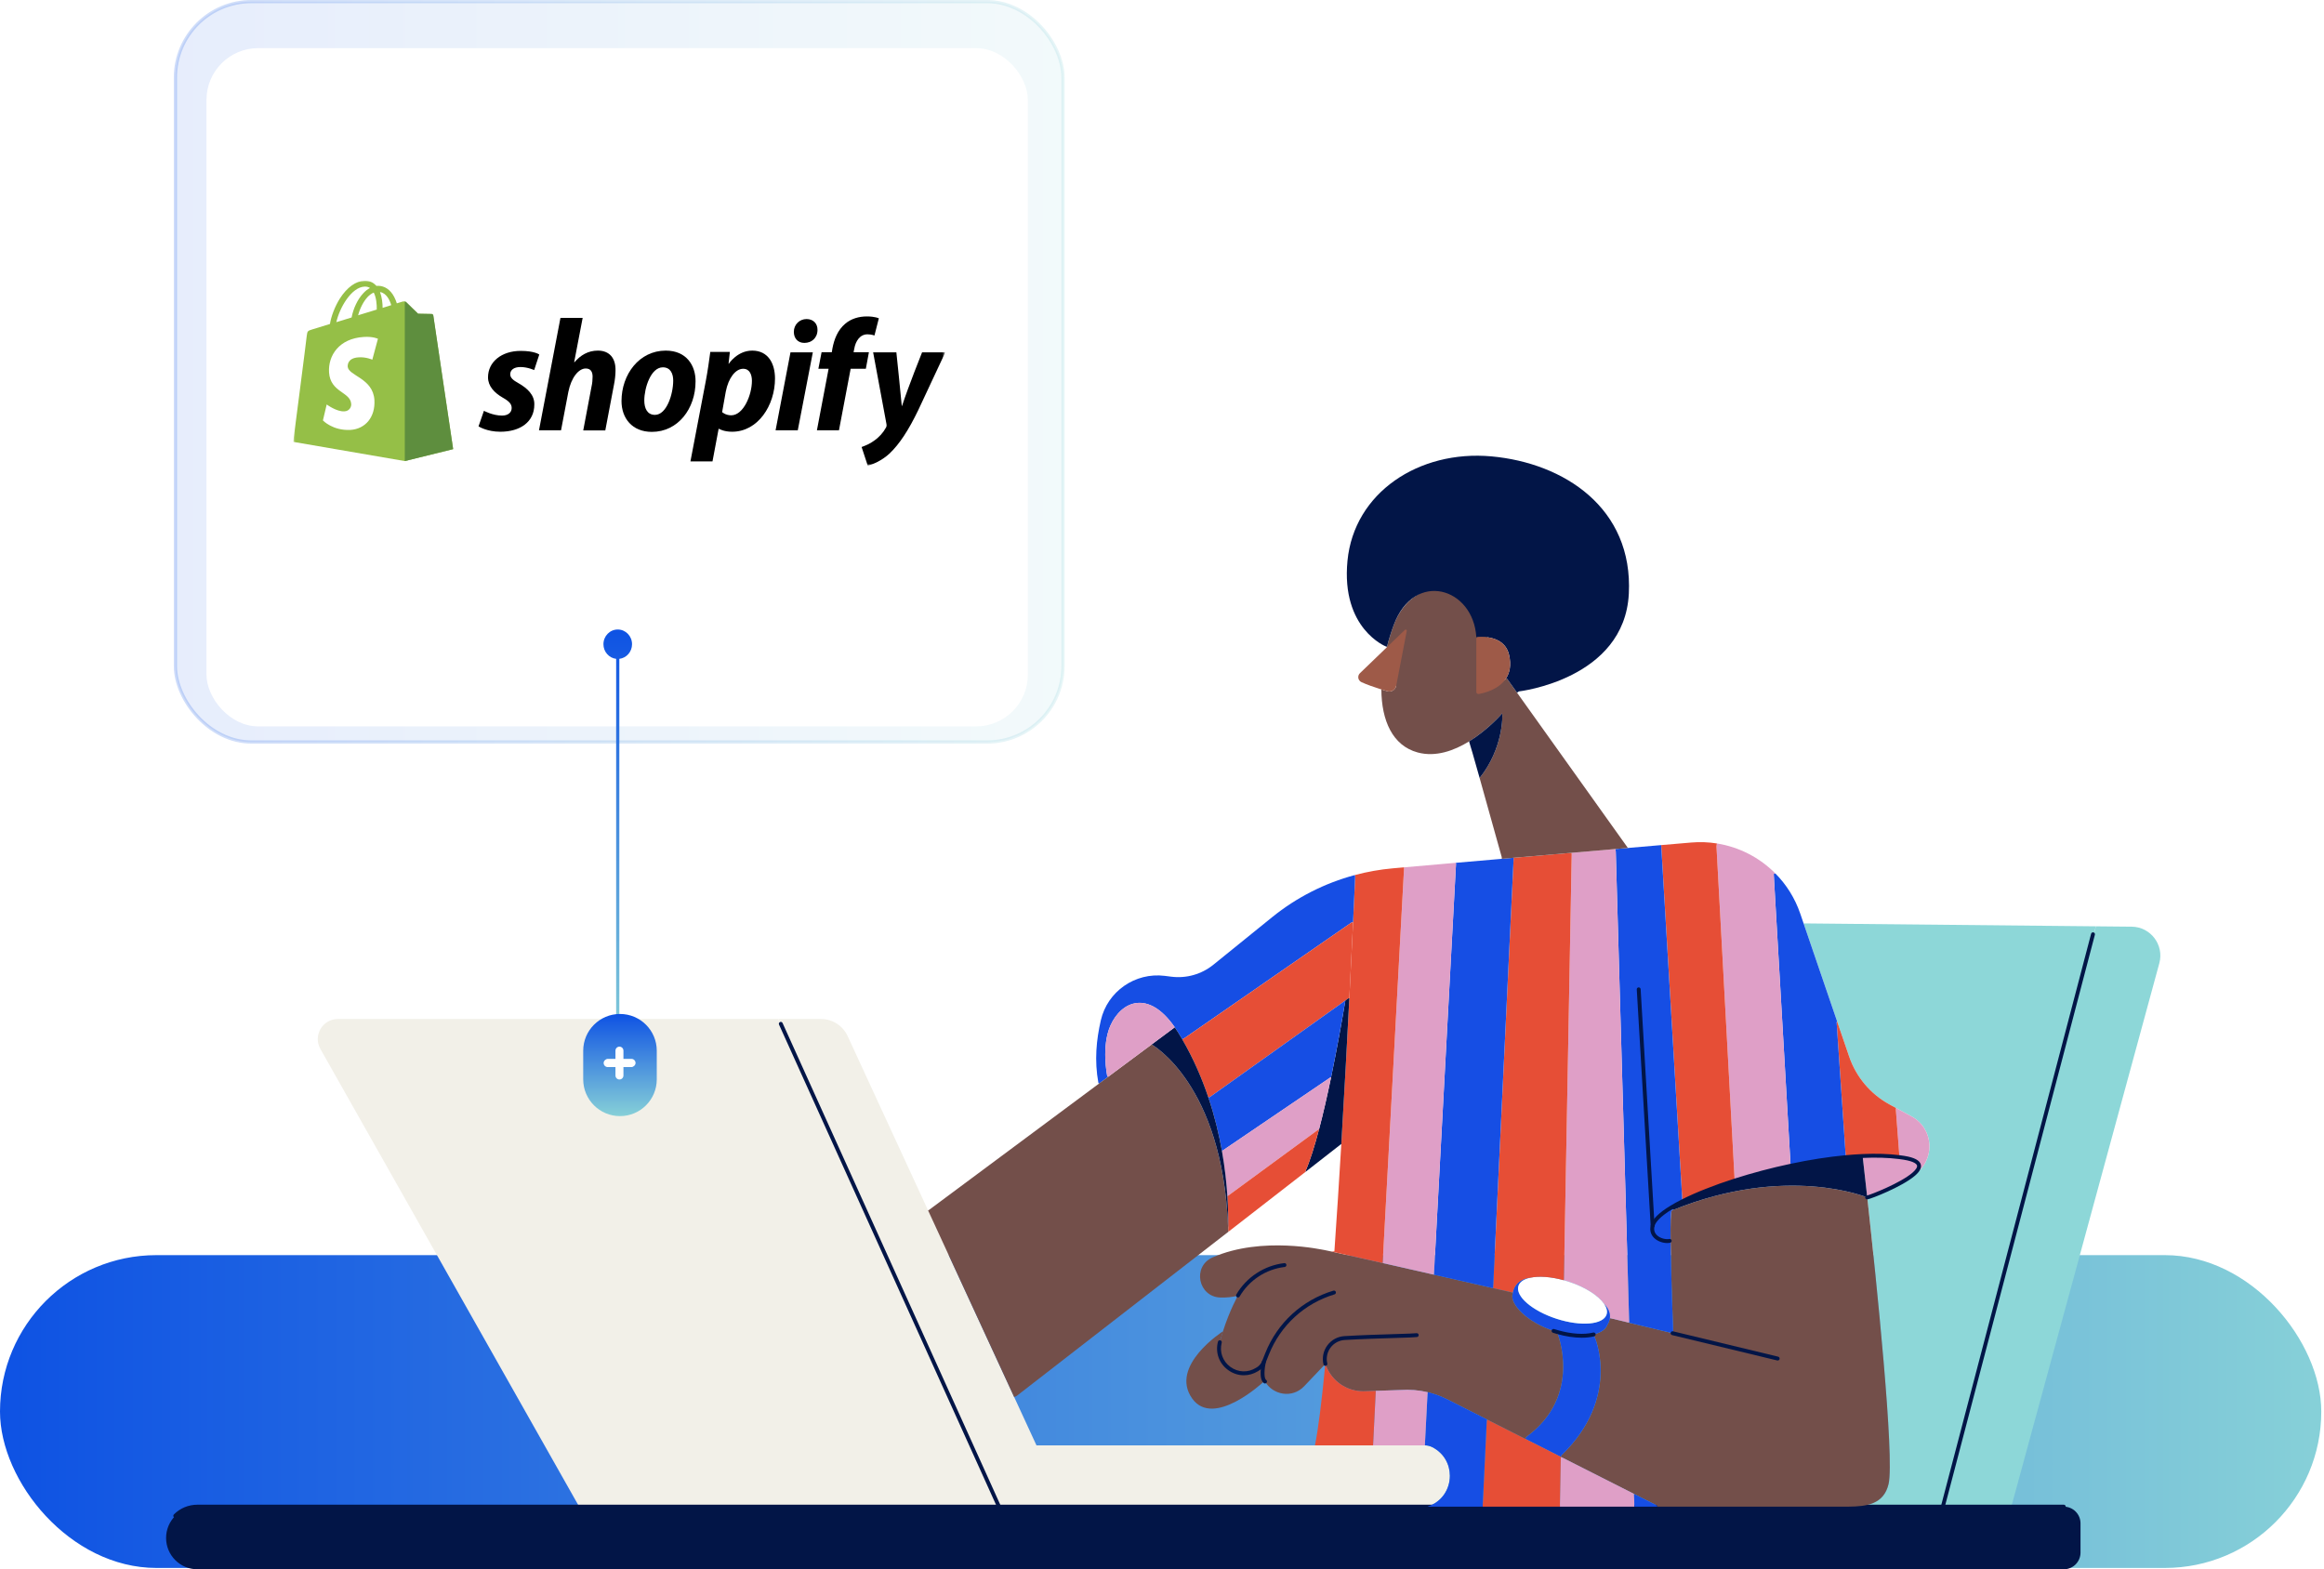 <svg width="539" height="364" viewBox="0 0 539 364" fill="none" xmlns="http://www.w3.org/2000/svg">
<rect y="291.131" width="538.368" height="72.559" rx="36.279" fill="url(#paint0_linear_2890_32465)"/>
<path d="M304.976 335.254H330.466C331.068 335.254 331.661 335.399 332.196 335.672C334.944 337.081 336.268 339.702 336.268 342.314C336.268 345.329 334.507 348.329 331.128 349.445V349.469H231.609V349.273L180.575 236.614V236.358H190.412C193.066 236.358 195.476 237.902 196.586 240.309L215.246 280.754L235.22 324.054L240.387 335.254H304.976Z" fill="#F2F0E8"/>
<path d="M231.609 349.273V349.469H134.307V349.442L74.309 243.315C72.552 240.206 74.8 236.358 78.369 236.358H180.575V236.614L231.609 349.273Z" fill="#F2F0E8"/>
<path d="M231.609 349.725C231.438 349.725 231.272 349.626 231.197 349.46L180.677 237.658C180.575 237.432 180.677 237.164 180.903 237.062C181.129 236.96 181.397 237.062 181.499 237.288L232.018 349.09C232.121 349.316 232.018 349.583 231.793 349.686C231.732 349.713 231.669 349.725 231.606 349.725H231.609Z" fill="#021547"/>
<path d="M494.398 214.945C498.794 214.99 501.963 219.179 500.807 223.422L466.516 349.358V349.469H450.67V349.189L486.099 214.864L494.398 214.945Z" fill="#8DD7D8"/>
<path d="M486.099 214.861L450.67 349.189V349.469H428.746C432.901 349.433 436.897 348.933 438.011 344.233C439.452 338.143 435.158 296.762 433.07 277.745C433.699 277.667 440.92 274.889 443.854 272.349L443.957 272.467C448.928 269.181 448.591 261.779 443.343 258.953C442.133 258.303 440.926 257.653 439.774 257.024C439.232 256.729 438.703 256.441 438.191 256.161C433.813 253.759 430.491 249.809 428.875 245.084L426.107 236.993L418.322 214.235L418.47 214.184L486.099 214.861Z" fill="#8DD7D8"/>
<path d="M450.67 349.641C450.631 349.641 450.595 349.635 450.556 349.626C450.315 349.562 450.17 349.316 450.234 349.075L484.988 216.588C485.052 216.348 485.298 216.203 485.539 216.266C485.78 216.33 485.924 216.576 485.861 216.817L451.106 349.304C451.052 349.505 450.868 349.641 450.67 349.641Z" fill="#021547"/>
<path d="M361.784 349.469H427.193C427.71 349.472 428.228 349.475 428.745 349.469H478.651C480.793 349.469 482.53 351.205 482.53 353.348V360.121C482.53 362.263 480.793 364 478.651 364H45.783C41.772 364 38.52 360.747 38.52 356.733C38.52 354.726 39.332 352.911 40.647 351.596C41.962 350.281 43.776 349.469 45.783 349.469H361.784Z" fill="#021547"/>
<path d="M40.646 352.048C40.532 352.048 40.415 352.003 40.328 351.915C40.15 351.738 40.15 351.452 40.328 351.277C41.784 349.821 43.722 349.018 45.783 349.018H478.65C478.9 349.018 479.102 349.219 479.102 349.469C479.102 349.719 478.9 349.92 478.65 349.92H45.783C43.962 349.92 42.253 350.628 40.965 351.915C40.878 352.003 40.761 352.048 40.646 352.048Z" fill="#021547"/>
<rect x="40.685" y="0.375" width="205.853" height="171.735" rx="17.613" fill="url(#paint1_linear_2890_32465)"/>
<rect x="40.685" y="0.375" width="205.853" height="171.735" rx="17.613" stroke="url(#paint2_linear_2890_32465)" stroke-width="0.75"/>
<g filter="url(#filter0_d_2890_32465)">
<rect x="47.893" y="7.582" width="190.491" height="157.321" rx="11.992" fill="white"/>
</g>
<g clip-path="url(#clip0_2890_32465)">
<mask id="mask0_2890_32465" style="mask-type:luminance" maskUnits="userSpaceOnUse" x="68" y="65" width="152" height="43">
<path d="M219.172 65H68V108H219.172V65Z" fill="white"/>
</mask>
<g mask="url(#mask0_2890_32465)">
<path d="M120.298 88.911C119.011 88.203 118.334 87.63 118.334 86.82C118.334 85.775 119.248 85.134 120.705 85.134C122.398 85.134 123.889 85.842 123.889 85.842L125.074 82.234C125.074 82.234 123.99 81.39 120.772 81.39C116.301 81.39 113.185 83.954 113.185 87.528C113.185 89.552 114.642 91.103 116.572 92.216C118.13 93.093 118.672 93.734 118.672 94.644C118.672 95.623 117.893 96.398 116.437 96.398C114.269 96.398 112.237 95.285 112.237 95.285L110.983 98.894C110.983 98.894 112.88 100.142 116.03 100.142C120.637 100.142 123.923 97.882 123.923 93.835C123.99 91.609 122.297 90.058 120.298 88.911Z" fill="black"/>
<path d="M138.658 81.323C136.388 81.323 134.627 82.402 133.238 84.021L133.17 83.987L135.135 73.735H129.986L125.007 99.805H130.121L131.815 90.901C132.493 87.528 134.22 85.471 135.846 85.471C136.997 85.471 137.438 86.247 137.438 87.36C137.438 88.068 137.37 88.911 137.201 89.619L135.27 99.838H140.385L142.383 89.316C142.62 88.203 142.756 86.888 142.756 85.977C142.824 83.043 141.333 81.323 138.658 81.323Z" fill="black"/>
<path d="M154.408 81.323C148.243 81.323 144.145 86.854 144.145 93.026C144.145 96.971 146.583 100.175 151.19 100.175C157.253 100.175 161.318 94.779 161.318 88.473C161.352 84.796 159.218 81.323 154.408 81.323ZM151.901 96.23C150.14 96.23 149.429 94.746 149.429 92.891C149.429 89.957 150.953 85.201 153.73 85.201C155.56 85.201 156.135 86.753 156.135 88.27C156.135 91.441 154.611 96.23 151.901 96.23Z" fill="black"/>
<path d="M174.46 81.323C171.005 81.323 169.04 84.358 169.04 84.358H168.972L169.277 81.626H164.738C164.501 83.481 164.095 86.281 163.688 88.405L160.132 107.022H165.247L166.669 99.467H166.771C166.771 99.467 167.821 100.142 169.785 100.142C175.815 100.142 179.744 94.004 179.744 87.798C179.744 84.392 178.219 81.323 174.46 81.323ZM169.582 96.331C168.261 96.331 167.482 95.589 167.482 95.589L168.329 90.833C168.939 87.663 170.598 85.538 172.36 85.538C173.918 85.538 174.392 86.989 174.392 88.338C174.392 91.609 172.427 96.331 169.582 96.331Z" fill="black"/>
<path d="M187.06 74.004C185.434 74.004 184.113 75.286 184.113 76.972C184.113 78.49 185.062 79.535 186.519 79.535H186.586C188.178 79.535 189.567 78.456 189.6 76.567C189.635 75.05 188.618 74.004 187.06 74.004Z" fill="black"/>
<path d="M179.88 99.805H185.028L188.517 81.728H183.335L179.88 99.805Z" fill="black"/>
<path d="M201.525 81.694H197.968L198.137 80.851C198.442 79.097 199.458 77.546 201.186 77.546C202.1 77.546 202.811 77.816 202.811 77.816L203.828 73.836C203.828 73.836 202.947 73.397 201.05 73.397C199.221 73.397 197.426 73.903 196.037 75.084C194.276 76.568 193.463 78.692 193.056 80.851L192.921 81.694H190.55L189.804 85.539H192.175L189.466 99.805H194.581L197.29 85.539H200.813L201.525 81.694Z" fill="black"/>
<path d="M213.853 81.728C213.853 81.728 210.635 89.754 209.213 94.139H209.145C209.043 92.722 207.892 81.728 207.892 81.728H202.506L205.588 98.321C205.656 98.692 205.622 98.928 205.487 99.164C204.877 100.31 203.895 101.423 202.709 102.233C201.761 102.941 200.677 103.379 199.83 103.683L201.252 108C202.303 107.764 204.436 106.921 206.266 105.234C208.603 103.042 210.771 99.703 212.973 95.117L219.239 81.728H213.853Z" fill="black"/>
<path d="M100.472 73.16C100.441 72.949 100.26 72.829 100.109 72.829C99.958 72.829 96.965 72.769 96.965 72.769C96.965 72.769 94.455 70.36 94.213 70.089C93.971 69.848 93.488 69.908 93.306 69.968C93.306 69.968 92.822 70.119 92.036 70.36C91.915 69.938 91.704 69.426 91.432 68.884C90.555 67.198 89.225 66.294 87.652 66.294C87.531 66.294 87.441 66.294 87.32 66.325C87.259 66.264 87.229 66.204 87.169 66.174C86.473 65.451 85.596 65.09 84.538 65.12C82.513 65.18 80.487 66.656 78.824 69.246C77.675 71.082 76.798 73.371 76.526 75.147C74.198 75.87 72.565 76.382 72.505 76.382C71.326 76.743 71.296 76.773 71.144 77.888C71.084 78.731 68 102.489 68 102.489L93.881 106.946L105.098 104.175C105.067 104.175 100.502 73.371 100.472 73.16ZM90.736 70.781C90.132 70.962 89.466 71.173 88.741 71.414C88.741 70.39 88.59 68.944 88.136 67.74C89.678 67.981 90.434 69.727 90.736 70.781ZM87.38 71.805C86.02 72.227 84.538 72.678 83.057 73.13C83.48 71.534 84.266 69.968 85.234 68.914C85.596 68.523 86.11 68.101 86.685 67.86C87.29 69.035 87.41 70.691 87.38 71.805ZM84.599 66.475C85.082 66.475 85.475 66.566 85.808 66.806C85.264 67.078 84.72 67.499 84.236 68.041C82.936 69.426 81.938 71.564 81.545 73.642C80.305 74.033 79.096 74.395 78.008 74.726C78.733 71.444 81.484 66.566 84.599 66.475Z" fill="#95BF47"/>
<path d="M100.108 72.829C99.957 72.829 96.964 72.769 96.964 72.769C96.964 72.769 94.454 70.36 94.213 70.089C94.122 69.999 94.001 69.938 93.88 69.938V106.946L105.097 104.176C105.097 104.176 100.531 73.371 100.501 73.16C100.441 72.95 100.259 72.829 100.108 72.829Z" fill="#5E8E3E"/>
<path d="M87.653 78.581L86.352 83.429C86.352 83.429 84.901 82.766 83.178 82.886C80.638 83.037 80.638 84.633 80.638 85.025C80.789 87.193 86.504 87.674 86.836 92.763C87.078 96.768 84.72 99.508 81.273 99.719C77.161 99.93 74.894 97.521 74.894 97.521L75.77 93.817C75.77 93.817 78.068 95.534 79.882 95.413C81.061 95.353 81.515 94.359 81.454 93.697C81.273 90.866 76.617 91.047 76.315 86.379C76.073 82.465 78.643 78.52 84.327 78.159C86.534 78.008 87.653 78.581 87.653 78.581Z" fill="white"/>
</g>
</g>
<path d="M146.588 239.933C146.588 241.818 145.103 243.346 143.271 243.346C141.439 243.346 139.954 241.818 139.954 239.933C139.954 238.176 141.244 236.73 142.902 236.541L142.902 152.819C141.244 152.63 139.954 151.183 139.954 149.426C139.954 147.541 141.439 146.013 143.271 146.013C145.103 146.013 146.588 147.541 146.588 149.426C146.588 151.183 145.298 152.63 143.639 152.819L143.639 236.541C145.298 236.729 146.588 238.176 146.588 239.933Z" fill="url(#paint3_linear_2890_32465)"/>
<path fill-rule="evenodd" clip-rule="evenodd" d="M143.793 235.193C148.504 235.193 152.322 239.012 152.322 243.723L152.322 250.357C152.322 255.068 148.504 258.886 143.793 258.886C139.082 258.886 135.263 255.068 135.263 250.357L135.263 243.723C135.263 239.012 139.082 235.193 143.793 235.193Z" fill="url(#paint4_linear_2890_32465)"/>
<path fill-rule="evenodd" clip-rule="evenodd" d="M142.743 243.7C142.743 243.19 143.157 242.775 143.668 242.775C144.179 242.775 144.593 243.19 144.593 243.7L144.593 249.465C144.593 249.976 144.179 250.39 143.668 250.39C143.157 250.39 142.743 249.976 142.743 249.465L142.743 243.7Z" fill="white"/>
<rect x="147.402" y="245.61" width="1.904" height="7.4" rx="0.952" transform="rotate(90 147.402 245.61)" fill="white"/>
<path d="M443.341 258.953C448.588 261.778 448.925 269.181 443.954 272.467L443.852 272.349C445.694 270.754 445.847 269.25 441.631 268.561C441.246 268.498 440.852 268.44 440.449 268.392L440.503 267.965L439.688 257.184L439.772 257.024C440.924 257.653 442.131 258.303 443.341 258.953Z" fill="#DF9FC7"/>
<path d="M441.631 268.561C445.847 269.25 445.693 270.755 443.852 272.349C440.918 274.889 433.696 277.666 433.067 277.745C432.432 271.94 432.002 268.221 432.002 268.221V268.134C435.041 267.998 437.9 268.071 440.448 268.393C440.852 268.441 441.246 268.498 441.631 268.561Z" fill="#DF9FC7"/>
<path d="M439.687 257.184L440.503 267.965L440.449 268.392C437.9 268.07 435.041 267.998 431.999 268.134C430.723 268.188 429.417 268.278 428.087 268.401L425.957 237.044L426.104 236.993L428.873 245.084C430.489 249.808 433.811 253.759 438.189 256.16C438.7 256.44 439.23 256.729 439.772 257.024L439.687 257.184Z" fill="#E64E36"/>
<path d="M378.982 346.517L362.083 337.962L361.96 337.899L362.138 337.55C375.985 324.211 369.952 310.107 369.699 309.851L369.618 309.529C371.351 309.105 372.477 308.269 372.817 307.231C372.817 307.231 373.256 306.65 373.367 305.75L373.777 305.828L377.8 306.8L387.91 309.238L388.049 308.663C388.049 308.663 387.546 296.076 387.456 287.819C387.411 283.859 387.462 280.895 387.709 280.793C387.799 280.757 387.889 280.718 387.979 280.684C414.348 269.972 433.022 277.736 433.022 277.736C433.019 277.745 433.034 277.748 433.067 277.745C435.156 296.762 439.45 338.143 438.008 344.233C436.895 348.933 432.899 349.433 428.743 349.469H384.311V349.216L378.982 346.517Z" fill="#734F4A"/>
<path d="M428.088 268.401C429.418 268.278 430.724 268.188 431.999 268.133V268.221C431.999 268.221 432.433 271.94 433.068 277.744C433.035 277.747 433.02 277.744 433.023 277.735C433.023 277.735 414.348 269.972 387.98 280.684L387.712 280.022C388.479 279.556 389.331 279.089 390.258 278.62C393.519 276.971 397.705 275.319 402.363 273.827C406.431 272.524 410.855 271.341 415.329 270.393C419.626 269.481 423.968 268.786 428.088 268.401Z" fill="#021547"/>
<path d="M425.957 237.044L428.087 268.401C423.968 268.786 419.626 269.482 415.329 270.393L415.278 270.153L411.375 202.707L411.769 202.611C414.303 205.175 416.298 208.322 417.526 211.909L418.32 214.235L426.104 236.993L425.957 237.044Z" fill="#164EE4"/>
<path d="M415.277 270.153L415.329 270.393C410.854 271.341 406.431 272.524 402.362 273.827L402.308 273.661L398.099 196.301L398.192 195.639C403.38 196.463 408.131 198.934 411.769 202.611L411.375 202.707L415.277 270.153Z" fill="#DF9FC7"/>
<path d="M402.309 273.661L402.363 273.827C397.705 275.319 393.519 276.971 390.257 278.62L390.179 278.467L385.283 196.072V196.021C387.715 195.813 390.05 195.615 392.249 195.425C394.268 195.254 396.26 195.332 398.192 195.639L398.099 196.301L402.309 273.661Z" fill="#E64E36"/>
<path d="M383.291 284.307C382.629 287.003 385.672 288.159 387.257 287.819H387.456C387.546 296.076 388.049 308.663 388.049 308.663L387.91 309.238L377.8 306.8L377.845 306.617L374.743 197.601L374.686 196.93C375.639 196.849 376.584 196.767 377.52 196.689C380.192 196.457 382.789 196.235 385.28 196.021V196.072L390.179 278.467L390.258 278.62C389.331 279.09 388.479 279.556 387.712 280.022C385.205 281.536 383.61 283.01 383.291 284.307Z" fill="#164EE4"/>
<path d="M387.711 280.023L387.979 280.685C387.889 280.718 387.799 280.757 387.708 280.793C387.462 280.895 387.41 283.859 387.456 287.819H387.257C385.671 288.159 382.629 287.004 383.291 284.307C383.61 283.011 385.205 281.536 387.711 280.023Z" fill="#164EE4"/>
<path d="M378.982 346.517L379.066 349.469H361.782L361.987 338.149L362.083 337.962L378.982 346.517Z" fill="#DF9FC7"/>
<path d="M374.742 197.601L377.845 306.617L377.8 306.8L373.776 305.828L373.367 305.75C373.473 304.877 373.268 303.701 372.049 302.467C370.761 300.559 367.677 298.546 363.786 297.282C363.41 297.159 363.037 297.048 362.667 296.948L362.715 296.777L364.521 198.191L364.487 197.808C367.936 197.511 371.357 197.216 374.685 196.93L374.742 197.601Z" fill="#DF9FC7"/>
<path d="M372.05 302.467C373.269 303.701 373.473 304.878 373.368 305.75C373.256 306.65 372.817 307.231 372.817 307.231C372.477 308.269 371.352 309.105 369.619 309.53C367.569 310.035 364.669 309.963 361.22 308.982C360.922 308.898 360.618 308.804 360.311 308.705C354.233 306.743 350.054 302.461 350.824 300.084C350.824 300.084 350.827 299.982 350.857 299.813C350.989 299.022 351.654 296.747 354.907 296.374C353.466 296.69 352.47 297.325 352.166 298.264C351.393 300.641 355.343 304.053 360.991 305.889C366.637 307.721 371.839 307.282 372.61 304.908C372.85 304.167 372.634 303.328 372.05 302.467Z" fill="#164EE4"/>
<path d="M372.05 302.467C372.634 303.328 372.85 304.167 372.61 304.907C371.839 307.282 366.637 307.721 360.992 305.888C355.344 304.053 351.393 300.641 352.166 298.263C352.47 297.325 353.466 296.69 354.907 296.374C356.872 295.946 359.668 296.121 362.668 296.948C363.038 297.048 363.411 297.159 363.787 297.282C367.678 298.546 370.762 300.559 372.05 302.467Z" fill="white"/>
<path d="M369.699 309.851C369.952 310.107 375.985 324.211 362.137 337.55L361.96 337.899L353.754 333.746L353.98 333.301C367.147 323.699 361.201 309.255 361.201 309.255L361.219 308.982C364.668 309.963 367.569 310.035 369.618 309.529L369.699 309.851Z" fill="#164EE4"/>
<path d="M364.488 197.808L364.521 198.191L362.716 296.777L362.667 296.949C359.667 296.121 356.872 295.946 354.907 296.374C351.654 296.747 350.989 299.022 350.857 299.813L350.667 299.783C350.667 299.783 348.988 299.401 346.289 298.784L351.043 199.283L351.016 198.97C355.467 198.585 360.001 198.194 364.488 197.808Z" fill="#E64E36"/>
<path d="M362.083 337.962L361.987 338.149L361.782 349.469H343.872V349.34L344.826 329.404L344.898 329.26L353.754 333.746L361.96 337.899L362.083 337.962Z" fill="#E64E36"/>
<path d="M307.394 316.366L302.483 321.53C299.666 324.49 295.159 323.513 293.395 320.452C292.896 319.589 292.616 318.56 292.655 317.407C292.661 317.2 292.667 317.073 292.667 317.046C292.667 316.977 292.24 317.218 291.56 317.642C287.146 320.413 281.615 316.375 282.912 311.326C283.137 310.45 283.381 309.608 283.637 308.804C285.19 303.914 287.115 300.505 287.115 300.505C285.909 300.875 284.525 300.999 283.092 300.966C277.887 300.845 276.463 293.756 281.23 291.661C292.736 286.6 307.017 289.97 307.279 289.97C307.315 289.97 307.863 290.088 308.811 290.295C311.044 290.789 315.491 291.791 320.685 292.967C324.434 293.816 328.571 294.755 332.543 295.658C337.86 296.867 342.886 298.011 346.289 298.784C348.988 299.401 350.667 299.783 350.667 299.783L350.857 299.813C350.827 299.982 350.824 300.084 350.824 300.084C350.053 302.461 354.233 306.743 360.311 308.705C360.618 308.804 360.922 308.897 361.22 308.982L361.202 309.256C361.202 309.256 367.148 323.699 353.98 333.301L353.754 333.746L344.899 329.26L335.697 324.602C334.241 323.865 332.712 323.305 331.138 322.929C329.116 322.447 327.025 322.27 324.934 322.411L319.075 322.61L316.454 322.7C316.349 322.703 316.243 322.706 316.141 322.706C312.298 322.706 308.856 320.314 307.517 316.718C307.472 316.601 307.433 316.483 307.394 316.366Z" fill="#734F4A"/>
<path d="M351.016 198.97L351.043 199.283L346.288 298.784C342.885 298.011 337.86 296.867 332.543 295.658L332.573 295.531L337.686 200.426L337.658 200.129C341.086 199.831 344.667 199.521 348.323 199.205C349.216 199.126 350.113 199.048 351.016 198.97Z" fill="#164EE4"/>
<path d="M344.899 329.26L344.827 329.404L343.873 349.34V349.469H331.127V349.445C334.506 348.328 336.266 345.328 336.266 342.313C336.266 339.701 334.942 337.081 332.195 335.672C331.659 335.398 331.067 335.254 330.465 335.254L331.085 323.2L331.139 322.929C332.713 323.305 334.241 323.865 335.698 324.602L344.899 329.26Z" fill="#164EE4"/>
<path d="M337.659 200.128L337.686 200.426L332.573 295.531L332.543 295.658C328.571 294.755 324.434 293.816 320.685 292.967L325.641 201.344L325.625 201.182C329.291 200.86 333.353 200.502 337.659 200.128Z" fill="#DF9FC7"/>
<path d="M331.138 322.929L331.084 323.2L330.464 335.254H318.452L319.078 322.691V322.61L324.934 322.411C327.025 322.27 329.116 322.447 331.138 322.929Z" fill="#DF9FC7"/>
<path d="M325.625 201.182L325.64 201.344L320.684 292.968C315.491 291.791 311.043 290.789 308.811 290.295L309.482 290.262C310.047 282.201 310.586 273.752 311.085 265.422C311.805 253.38 312.439 241.585 312.948 231.561C313.3 224.692 313.592 218.655 313.815 213.946C314.128 207.314 314.302 203.309 314.302 203.309L314.212 202.975C317.101 202.199 320.064 201.672 323.071 201.407C323.898 201.335 324.75 201.26 325.625 201.182Z" fill="#E64E36"/>
<path d="M319.075 322.61V322.691L318.452 335.254H304.975C305.769 331.339 306.566 324.825 307.343 316.727L307.517 316.718C308.856 320.314 312.299 322.706 316.141 322.706C316.244 322.706 316.349 322.706 316.454 322.7L319.075 322.61Z" fill="#E64E36"/>
<path d="M314.212 202.975L314.302 203.309C314.302 203.309 314.128 207.314 313.815 213.946L313.511 213.931L274.835 240.706L274.201 241.079C273.909 240.57 273.605 240.065 273.295 239.559C273.018 239.111 272.741 238.683 272.464 238.283C266.359 229.455 260.076 232.217 257.548 237.859C255.388 242.68 256.781 249.528 256.781 249.528L256.977 249.79L254.873 251.355L254.747 251.183C253.793 245.944 254.28 241.178 255.31 236.679C256.85 229.957 263.26 225.507 270.105 226.349C270.629 226.415 271.149 226.479 271.655 226.545C275.148 226.987 278.672 225.988 281.41 223.774L295.059 212.73C300.716 208.153 307.246 204.84 314.212 202.975Z" fill="#164EE4"/>
<path d="M312.03 232.064L280.631 254.439L280.257 254.565C278.765 250.127 276.797 245.559 274.2 241.079L274.835 240.706L313.511 213.931L313.815 213.946C313.592 218.655 313.3 224.691 312.948 231.561L312.749 231.552L312.03 232.064Z" fill="#E64E36"/>
<path d="M312.948 231.561C312.439 241.585 311.804 253.38 311.085 265.422L310.989 265.416C310.688 265.669 307.589 268.085 302.801 271.805L302.747 271.732C303.824 269.268 304.899 265.826 305.928 261.926C306.918 258.177 307.859 254.006 308.717 249.878C310.113 243.155 311.281 236.544 312.03 232.064L312.749 231.552L312.948 231.561Z" fill="#021547"/>
<path d="M280.631 254.439L312.031 232.064C311.281 236.544 310.114 243.155 308.718 249.878L308.63 249.859L283.405 266.981C282.716 263.102 281.714 258.896 280.258 254.566L280.631 254.439Z" fill="#164EE4"/>
<path d="M308.63 249.86L308.718 249.878C307.86 254.006 306.918 258.177 305.928 261.926L305.883 261.914L284.666 277.468C284.47 274.444 284.097 270.878 283.405 266.981L308.63 249.86Z" fill="#DF9FC7"/>
<path d="M305.883 261.914L305.928 261.926C304.899 265.825 303.825 269.268 302.748 271.732L302.802 271.804C298.117 275.448 291.816 280.341 284.943 285.673L284.85 285.553C284.856 285.246 284.862 284.906 284.862 284.533C284.877 282.803 284.856 280.386 284.666 277.468L305.883 261.914Z" fill="#E64E36"/>
<path d="M384.311 349.216V349.469H379.067L378.982 346.517L384.311 349.216Z" fill="#164EE4"/>
<path d="M293.395 320.452L293.007 320.558C293.007 320.558 281.461 331.384 276.493 324.379C271.113 316.79 283.637 308.804 283.637 308.804C283.381 309.608 283.137 310.45 282.912 311.326C281.615 316.375 287.145 320.413 291.56 317.642C292.24 317.218 292.667 316.977 292.667 317.046C292.667 317.073 292.661 317.2 292.655 317.407C292.616 318.56 292.896 319.589 293.395 320.452Z" fill="#734F4A"/>
<path d="M284.849 285.553L284.942 285.673C263.214 302.536 235.798 323.786 235.798 323.786L235.217 324.054L215.243 280.754L215.445 280.66L254.873 251.355L256.976 249.79L267.111 242.256L267.15 242.307C267.15 242.307 283.546 251.397 284.822 284.533H284.861C284.861 284.906 284.855 285.246 284.849 285.553Z" fill="#734F4A"/>
<path d="M283.405 266.981C284.098 270.878 284.471 274.444 284.666 277.468C284.856 280.387 284.877 282.803 284.862 284.533H284.823C283.547 251.397 267.15 242.307 267.15 242.307L267.111 242.256L272.368 238.35L272.464 238.284C272.741 238.684 273.018 239.111 273.295 239.559C273.605 240.065 273.909 240.57 274.201 241.079C276.798 245.56 278.765 250.127 280.258 254.566C281.714 258.896 282.716 263.102 283.405 266.981Z" fill="#021547"/>
<path d="M272.464 238.284L272.368 238.35L267.111 242.256L256.976 249.79L256.781 249.529C256.781 249.529 255.388 242.68 257.548 237.859C260.076 232.217 266.359 229.455 272.464 238.284Z" fill="#DF9FC7"/>
<path d="M340.716 171.973C337.25 174.106 332.998 175.671 328.803 174.536C322.963 172.957 320.414 167.119 320.375 159.915C320.865 160.069 321.332 160.21 321.744 160.334C322.674 160.607 323.634 160.024 323.817 159.073L321.648 150.136C321.654 150.097 321.666 150.055 321.678 150.013C322.102 148.327 322.632 146.636 323.252 144.969C328.009 132.169 344.038 134.447 344.718 146.001L344.845 147.362C344.845 147.362 347.186 160.598 349.28 157.379L349.53 157.43L351.841 160.668L377.511 196.626L377.517 196.689C376.582 196.768 375.637 196.849 374.683 196.93C371.355 197.216 367.933 197.511 364.485 197.809C359.998 198.194 355.464 198.585 351.013 198.97C350.111 199.048 349.214 199.127 348.32 199.205L348.284 198.778C348.284 198.778 345.374 188.3 343.157 180.434L343.187 180.425C348.624 173.628 348.513 166.039 348.399 165.473C348.399 165.473 345.221 169.201 340.713 171.973H340.716Z" fill="#734F4A"/>
<path d="M348.402 165.473C348.516 166.039 348.628 173.628 343.19 180.425L343.16 180.434C341.914 176.011 340.885 172.412 340.717 171.973C345.224 169.201 348.402 165.473 348.402 165.473Z" fill="#021547"/>
<path d="M345.91 105.857C362.73 107.386 378.79 117.836 377.77 137.717C376.75 157.598 352.253 160.376 352.253 160.376L351.844 160.668L349.533 157.43L349.283 157.379C350.14 156.061 350.547 154.279 349.987 151.878C348.816 146.847 342.398 147.801 342.398 147.801C341.718 136.246 328.009 132.169 323.251 144.969C322.631 146.636 322.102 148.327 321.678 150.012L321.44 149.952C321.44 149.952 310.989 145.875 312.518 130.071C314.047 114.268 329.086 104.329 345.91 105.857Z" fill="#021547"/>
<path d="M349.986 151.878C349.002 147.653 344.32 147.647 342.846 147.756C342.593 147.774 342.397 147.984 342.397 148.237V160.496C342.397 160.797 342.665 161.026 342.963 160.974C344.293 160.743 347.63 159.921 349.282 157.379C350.14 156.061 350.546 154.279 349.986 151.878Z" fill="#9E5A48"/>
<path d="M315.41 156.145C314.766 156.765 314.94 157.839 315.75 158.221C316.983 158.802 318.81 159.425 320.375 159.916C320.865 160.069 321.331 160.21 321.744 160.334C322.673 160.608 323.633 160.024 323.817 159.073L326.269 146.333C326.317 146.086 326.02 145.923 325.839 146.098L321.647 150.136L315.41 156.145Z" fill="#9E5A48"/>
<path d="M307.394 316.818C307.189 316.818 307.006 316.679 306.954 316.472C306.584 314.934 306.912 313.324 307.854 312.057C308.796 310.788 310.24 310.005 311.817 309.912C315.78 309.677 320.303 309.539 323.604 309.44C326.131 309.361 328.129 309.301 328.502 309.238C328.746 309.199 328.981 309.364 329.023 309.608C329.065 309.855 328.897 310.086 328.653 310.129C328.238 310.198 326.646 310.249 323.634 310.342C320.336 310.445 315.822 310.58 311.874 310.815C310.562 310.893 309.365 311.543 308.582 312.596C307.8 313.649 307.529 314.988 307.836 316.264C307.893 316.508 307.746 316.752 307.502 316.809C307.466 316.818 307.43 316.821 307.397 316.821L307.394 316.818Z" fill="#021547"/>
<path d="M288.485 318.999C287.209 318.999 285.939 318.59 284.829 317.781C282.731 316.249 281.828 313.73 282.475 311.212C282.539 310.971 282.782 310.824 283.026 310.887C283.267 310.95 283.414 311.194 283.351 311.437C282.797 313.589 283.568 315.74 285.361 317.052C287.155 318.361 289.438 318.443 291.322 317.26C291.331 317.254 291.34 317.251 291.349 317.245C291.969 316.911 292.457 316.366 292.715 315.71L293.456 313.851C296.257 306.824 302.013 301.547 309.253 299.368C309.491 299.296 309.744 299.431 309.816 299.669C309.888 299.907 309.753 300.159 309.515 300.232C302.54 302.332 296.994 307.417 294.295 314.185L293.555 316.044C293.218 316.893 292.592 317.597 291.792 318.033C290.756 318.68 289.619 318.999 288.488 318.999H288.485Z" fill="#021547"/>
<path d="M287.115 300.957C287.037 300.957 286.959 300.936 286.89 300.896C286.673 300.77 286.601 300.496 286.727 300.28C289.071 296.25 293.233 293.524 297.855 292.983C298.099 292.956 298.327 293.13 298.354 293.38C298.384 293.627 298.207 293.852 297.957 293.879C293.615 294.385 289.706 296.949 287.504 300.731C287.419 300.875 287.269 300.957 287.112 300.957H287.115Z" fill="#021547"/>
<path d="M366.834 310.288C365.086 310.288 363.127 309.996 361.096 309.415C360.795 309.331 360.485 309.235 360.172 309.132C359.934 309.057 359.805 308.801 359.883 308.564C359.958 308.326 360.214 308.197 360.452 308.275C360.753 308.371 361.051 308.464 361.343 308.546C364.448 309.43 367.349 309.623 369.509 309.09C369.753 309.03 369.997 309.177 370.057 309.421C370.117 309.662 369.97 309.909 369.726 309.969C368.859 310.183 367.884 310.288 366.834 310.288Z" fill="#021547"/>
<path d="M412.292 315.572C412.256 315.572 412.223 315.569 412.187 315.56L387.804 309.677C387.561 309.62 387.413 309.376 387.47 309.133C387.527 308.889 387.771 308.741 388.015 308.799L412.397 314.681C412.641 314.738 412.789 314.982 412.731 315.226C412.68 315.434 412.497 315.572 412.292 315.572Z" fill="#021547"/>
<path d="M386.67 288.328C385.665 288.328 384.419 287.942 383.586 287.088C383.059 286.546 382.506 285.607 382.852 284.202C383.192 282.821 384.748 281.286 387.477 279.637C388.226 279.183 389.093 278.705 390.052 278.22C393.308 276.574 397.515 274.907 402.224 273.4C406.383 272.07 410.881 270.878 415.235 269.954C419.722 269.003 424.031 268.329 428.045 267.953C429.396 267.827 430.72 267.737 431.981 267.682C435.147 267.541 438.014 267.628 440.506 267.944C440.894 267.989 441.288 268.046 441.706 268.116C443.975 268.486 445.209 269.13 445.48 270.084C445.702 270.869 445.266 271.724 444.15 272.689C441.171 275.268 433.919 278.094 433.124 278.19C432.875 278.214 432.742 278.109 432.67 278.019C432.577 277.901 432.547 277.739 432.592 277.594C432.658 277.387 432.857 277.26 433.07 277.284C433.892 277.095 440.752 274.432 443.557 272.006C444.348 271.32 444.721 270.725 444.61 270.327C444.535 270.069 444.092 269.419 441.559 269.003C441.153 268.937 440.773 268.883 440.394 268.838C437.951 268.528 435.131 268.444 432.017 268.582C430.771 268.636 429.462 268.724 428.126 268.85C424.145 269.223 419.872 269.888 415.419 270.833C411.095 271.748 406.627 272.933 402.498 274.254C397.834 275.75 393.672 277.396 390.459 279.021C389.52 279.496 388.674 279.962 387.943 280.405C384.808 282.297 383.92 283.63 383.727 284.413C383.529 285.219 383.7 285.905 384.233 286.456C385 287.247 386.351 287.548 387.161 287.377C387.401 287.326 387.645 287.479 387.696 287.723C387.748 287.967 387.594 288.207 387.35 288.258C387.146 288.304 386.914 288.325 386.67 288.325V288.328Z" fill="#021547"/>
<path d="M383.291 284.759C383.054 284.759 382.855 284.575 382.84 284.335L379.611 229.503C379.596 229.253 379.786 229.04 380.035 229.025C380.282 229.016 380.499 229.199 380.511 229.449L383.74 284.28C383.755 284.53 383.565 284.744 383.315 284.759C383.306 284.759 383.297 284.759 383.288 284.759H383.291Z" fill="#021547"/>
<path d="M293.395 320.904C293.305 320.904 293.214 320.877 293.136 320.823C291.845 319.911 292.54 316.462 292.691 315.779C292.745 315.536 292.986 315.382 293.229 315.436C293.473 315.491 293.627 315.731 293.572 315.975C293.257 317.386 293.067 319.667 293.657 320.082C293.861 320.227 293.91 320.507 293.765 320.711C293.678 320.835 293.536 320.904 293.395 320.904Z" fill="#021547"/>
<defs>
<filter id="filter0_d_2890_32465" x="44.309" y="7.582" width="197.658" height="164.487" filterUnits="userSpaceOnUse" color-interpolation-filters="sRGB">
<feFlood flood-opacity="0" result="BackgroundImageFix"/>
<feColorMatrix in="SourceAlpha" type="matrix" values="0 0 0 0 0 0 0 0 0 0 0 0 0 0 0 0 0 0 127 0" result="hardAlpha"/>
<feOffset dy="3.583"/>
<feGaussianBlur stdDeviation="1.792"/>
<feComposite in2="hardAlpha" operator="out"/>
<feColorMatrix type="matrix" values="0 0 0 0 0 0 0 0 0 0 0 0 0 0 0 0 0 0 0.1 0"/>
<feBlend mode="normal" in2="BackgroundImageFix" result="effect1_dropShadow_2890_32465"/>
<feBlend mode="normal" in="SourceGraphic" in2="effect1_dropShadow_2890_32465" result="shape"/>
</filter>
<linearGradient id="paint0_linear_2890_32465" x1="-18.353" y1="363.689" x2="567.937" y2="363.689" gradientUnits="userSpaceOnUse">
<stop stop-color="#0A4EE4"/>
<stop offset="1" stop-color="#8DD7D7"/>
</linearGradient>
<linearGradient id="paint1_linear_2890_32465" x1="33.267" y1="172.484" x2="258.26" y2="172.484" gradientUnits="userSpaceOnUse">
<stop stop-color="#0A4EE4" stop-opacity="0.1"/>
<stop offset="1" stop-color="#8DD7D7" stop-opacity="0.1"/>
</linearGradient>
<linearGradient id="paint2_linear_2890_32465" x1="33.267" y1="172.484" x2="258.26" y2="172.484" gradientUnits="userSpaceOnUse">
<stop stop-color="#0A4EE4" stop-opacity="0.2"/>
<stop offset="1" stop-color="#8DD7D7" stop-opacity="0.2"/>
</linearGradient>
<linearGradient id="paint3_linear_2890_32465" x1="139.954" y1="142.695" x2="139.954" y2="248.692" gradientUnits="userSpaceOnUse">
<stop stop-color="#0A4EE4"/>
<stop offset="1" stop-color="#8DD7D7"/>
</linearGradient>
<linearGradient id="paint4_linear_2890_32465" x1="135.263" y1="234.386" x2="135.263" y2="260.188" gradientUnits="userSpaceOnUse">
<stop stop-color="#0A4EE4"/>
<stop offset="1" stop-color="#8DD7D7"/>
</linearGradient>
<clipPath id="clip0_2890_32465">
<rect width="151.172" height="43" fill="white" transform="translate(68 65)"/>
</clipPath>
</defs>
</svg>
